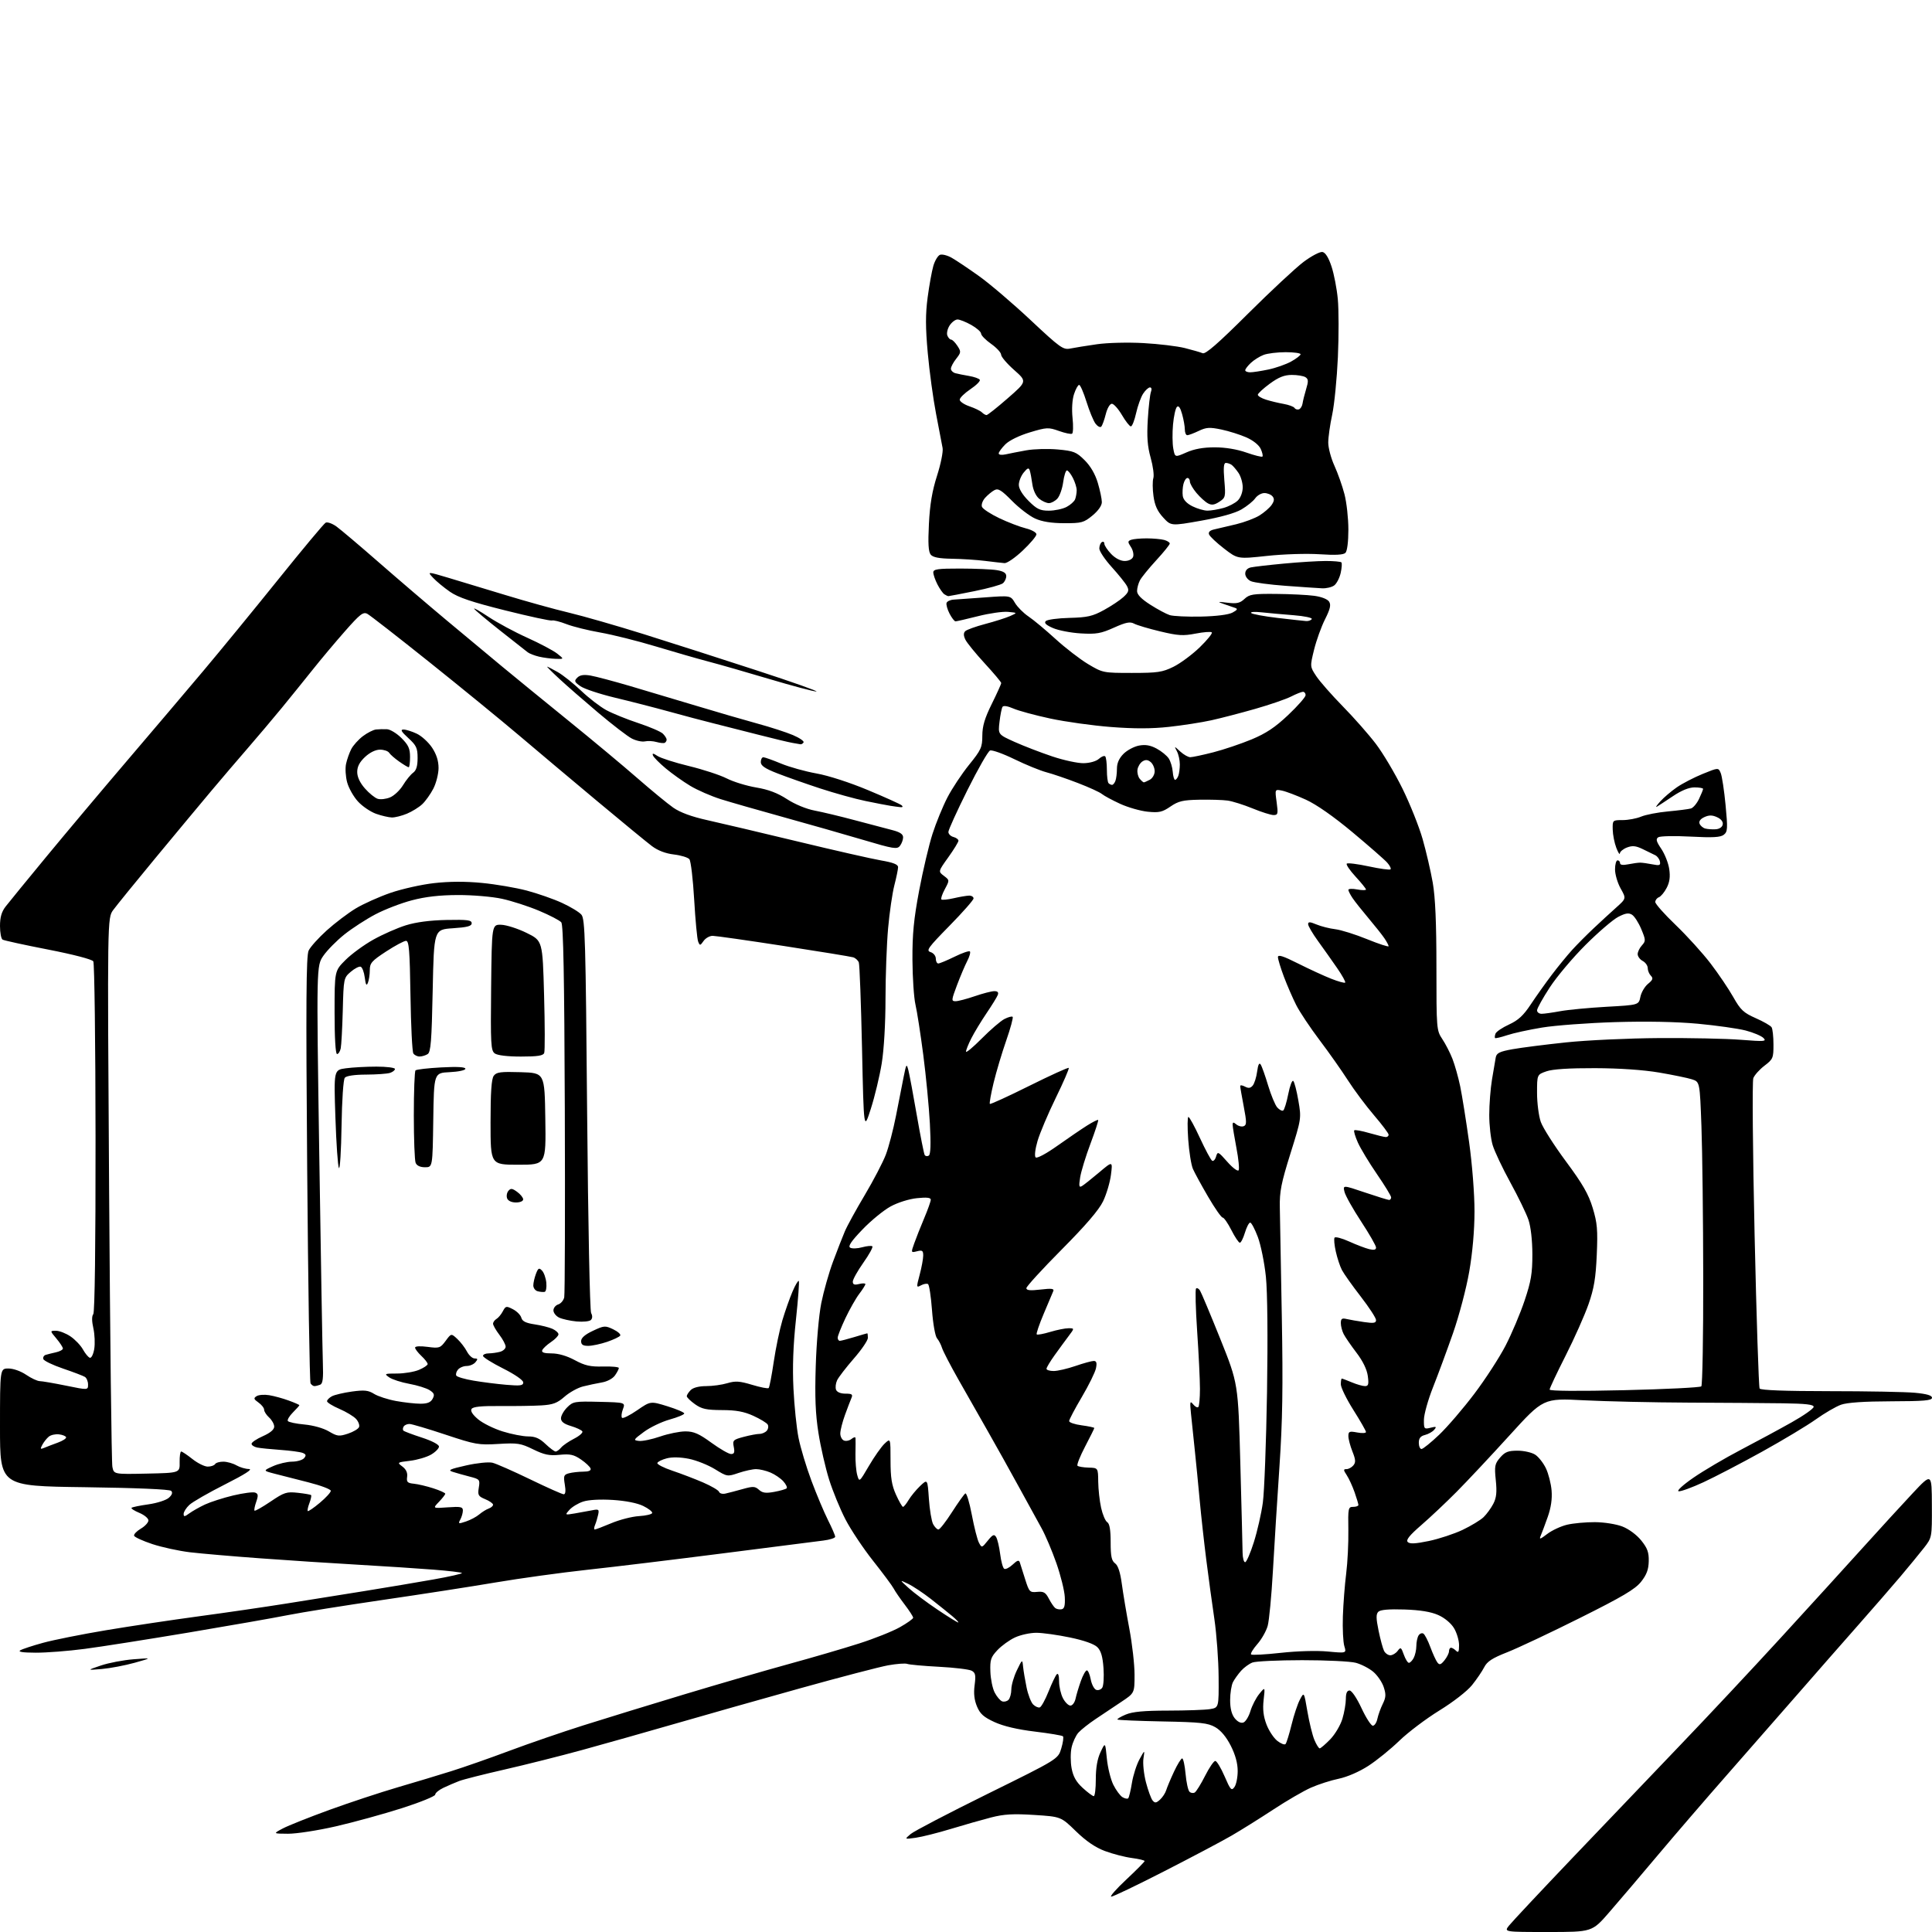 <?xml version="1.0" encoding="UTF-8" standalone="no"?>
<svg 
  version="1.1" 
  xmlns="http://www.w3.org/2000/svg" 
  xmlns:xlink="http://www.w3.org/1999/xlink" 
  xmlns:svg="http://www.w3.org/2000/svg"
  xmlns:rdf="http://www.w3.org/1999/02/22-rdf-syntax-ns#"
  xmlns:cc="http://creativecommons.org/ns#"
  xmlns:dc="http://purl.org/dc/elements/1.1/"
  viewBox="0 0 768 768"
  width="768"
  height="768"
>
<style>svg {background-color: white; }</style>"
<path stroke="none" fill="black" fill-rule="evenodd" d="M615.37,768.00C597.85,768.00 597.85,768.00 599.86,765.45C600.96,764.05 612.46,751.78 625.41,738.20C638.36,724.61 657.58,704.50 668.12,693.50C678.67,682.50 696.58,663.38 707.92,651.00C719.26,638.62 734.02,622.42 740.71,615.00C747.41,607.58 756.27,597.90 760.40,593.50C767.91,585.50 767.91,585.50 767.95,598.36C768.00,611.21 768.00,611.21 764.76,615.36C762.97,617.64 758.81,622.70 755.51,626.62C752.20,630.53 744.55,639.34 738.50,646.19C732.45,653.04 721.84,665.14 714.93,673.07C708.01,681.01 695.41,695.40 686.93,705.05C678.44,714.70 665.88,729.29 659.00,737.47C652.12,745.65 643.44,755.87 639.69,760.17C632.89,768.00 632.89,768.00 615.37,768.00zM441.73,753.95C441.05,753.93 443.76,750.85 447.75,747.12C451.74,743.39 455.00,740.09 455.00,739.80C455.00,739.50 452.71,738.95 449.92,738.58C447.12,738.21 442.31,736.97 439.24,735.82C435.41,734.39 431.76,731.89 427.69,727.94C421.74,722.15 421.74,722.15 411.12,721.47C402.76,720.94 399.12,721.15 394.00,722.46C390.43,723.38 383.23,725.43 378.00,727.02C372.77,728.61 366.48,730.19 364.00,730.54C359.50,731.16 359.50,731.16 362.00,729.05C363.38,727.89 377.12,720.72 392.55,713.11C420.60,699.28 420.60,699.28 421.87,695.04C422.57,692.71 422.87,690.53 422.54,690.20C422.20,689.87 417.18,689.03 411.36,688.33C404.46,687.50 398.91,686.19 395.36,684.57C391.03,682.58 389.61,681.32 388.36,678.33C387.28,675.74 386.99,673.12 387.43,669.84C387.95,665.89 387.75,664.94 386.24,664.13C385.25,663.60 379.41,662.89 373.27,662.57C367.14,662.25 361.47,661.73 360.67,661.43C359.87,661.12 356.44,661.38 353.03,661.99C349.62,662.61 333.94,666.71 318.17,671.10C302.40,675.50 280.05,681.82 268.50,685.17C256.95,688.51 240.30,693.21 231.50,695.63C222.70,698.04 208.75,701.55 200.50,703.43C192.25,705.31 184.16,707.36 182.52,707.99C180.87,708.62 178.06,709.83 176.27,710.68C174.47,711.53 173.00,712.75 173.00,713.39C173.00,714.02 167.04,716.45 159.75,718.78C152.46,721.11 140.65,724.36 133.50,726.00C126.35,727.64 117.80,728.96 114.50,728.94C108.50,728.91 108.50,728.91 112.44,726.83C114.61,725.69 122.93,722.38 130.94,719.46C138.95,716.55 151.12,712.53 158.00,710.51C164.88,708.50 174.55,705.59 179.50,704.03C184.45,702.48 194.80,698.85 202.50,695.97C210.20,693.09 223.47,688.52 232.00,685.83C240.53,683.13 258.58,677.59 272.11,673.51C285.65,669.43 304.32,664.01 313.61,661.46C322.90,658.92 335.45,655.25 341.50,653.31C347.55,651.38 354.86,648.46 357.75,646.82C360.64,645.19 363.00,643.50 363.00,643.07C363.00,642.64 361.50,640.31 359.66,637.89C357.82,635.48 355.82,632.57 355.22,631.42C354.61,630.28 350.93,625.33 347.04,620.42C343.16,615.52 338.23,608.12 336.09,604.00C333.95,599.88 331.02,592.72 329.57,588.11C328.13,583.49 326.22,575.19 325.35,569.65C324.16,562.13 323.88,555.42 324.27,543.05C324.56,533.67 325.51,522.82 326.47,518.00C327.41,513.33 329.51,505.90 331.15,501.50C332.79,497.10 334.89,491.71 335.82,489.53C336.74,487.34 340.32,480.82 343.77,475.03C347.21,469.24 350.98,462.02 352.13,459.00C353.28,455.98 355.10,449.00 356.18,443.50C357.25,438.00 358.63,431.02 359.23,428.00C360.28,422.79 360.37,422.66 361.11,425.50C361.53,427.15 363.04,435.19 364.45,443.37C365.87,451.55 367.28,458.64 367.58,459.13C367.89,459.63 368.62,459.73 369.21,459.37C369.94,458.92 370.08,454.82 369.64,446.60C369.28,439.95 368.10,427.65 367.01,419.29C365.92,410.92 364.52,401.92 363.90,399.29C363.29,396.65 362.75,388.65 362.71,381.50C362.66,371.32 363.24,365.35 365.38,354.00C366.88,346.02 369.27,335.90 370.68,331.50C372.09,327.10 374.77,320.57 376.62,316.99C378.48,313.40 382.36,307.56 385.24,304.00C390.01,298.10 390.48,297.07 390.49,292.46C390.50,288.64 391.42,285.53 394.25,279.81C396.31,275.64 398.00,271.91 398.00,271.52C398.00,271.14 395.03,267.60 391.40,263.66C387.78,259.72 384.32,255.48 383.73,254.22C382.99,252.65 382.97,251.63 383.69,250.91C384.26,250.34 387.83,249.05 391.61,248.05C395.40,247.05 399.85,245.64 401.50,244.91C404.50,243.58 404.50,243.58 400.72,243.23C398.63,243.03 393.26,243.80 388.78,244.94C384.29,246.07 380.27,247.00 379.84,247.00C379.40,247.00 378.34,245.62 377.46,243.93C376.59,242.24 376.06,240.33 376.27,239.68C376.49,239.03 377.75,238.44 379.08,238.36C380.41,238.29 386.05,237.89 391.61,237.47C401.72,236.72 401.72,236.72 403.46,239.65C404.41,241.27 406.83,243.70 408.83,245.05C410.84,246.40 415.67,250.43 419.58,254.00C423.49,257.57 429.33,262.07 432.55,264.00C438.35,267.46 438.55,267.50 449.96,267.50C460.18,267.50 462.07,267.22 466.48,265.05C469.21,263.70 473.91,260.22 476.91,257.32C479.91,254.41 482.07,251.74 481.71,251.38C481.35,251.02 478.46,251.24 475.28,251.86C470.33,252.82 468.31,252.70 461.18,250.99C456.61,249.90 451.95,248.51 450.83,247.91C449.20,247.04 447.58,247.36 442.79,249.51C437.62,251.83 435.79,252.15 429.64,251.79C425.71,251.56 420.73,250.60 418.57,249.66C415.79,248.45 414.96,247.64 415.71,246.89C416.30,246.30 420.54,245.73 425.14,245.62C432.25,245.44 434.30,244.98 438.81,242.51C441.73,240.92 445.24,238.58 446.60,237.32C448.68,235.40 448.90,234.68 447.97,232.94C447.36,231.80 444.64,228.41 441.93,225.42C439.22,222.43 437.00,219.11 437.00,218.05C437.00,216.99 437.45,215.84 438.00,215.50C438.55,215.16 439.00,215.45 439.00,216.14C439.00,216.83 440.21,218.65 441.69,220.20C443.33,221.92 445.42,223.00 447.08,223.00C448.67,223.00 450.05,222.32 450.42,221.36C450.76,220.46 450.38,218.70 449.56,217.45C448.24,215.44 448.25,215.12 449.62,214.59C450.47,214.27 453.26,214.01 455.83,214.01C458.40,214.02 461.51,214.30 462.75,214.63C463.99,214.96 465.00,215.61 465.00,216.06C465.00,216.51 462.59,219.50 459.65,222.69C456.71,225.89 453.78,229.48 453.15,230.68C452.52,231.89 452.00,233.80 452.00,234.95C452.00,236.36 453.68,238.09 457.25,240.37C460.14,242.22 463.62,244.08 465.00,244.52C466.38,244.95 471.96,245.22 477.42,245.10C483.48,244.97 488.34,244.36 489.92,243.52C491.84,242.50 492.12,242.03 491.00,241.66C490.18,241.38 488.15,240.69 486.50,240.11C483.79,239.16 483.94,239.11 488.00,239.60C491.65,240.04 492.92,239.75 494.71,238.07C496.66,236.24 498.11,236.01 507.21,236.09C512.87,236.14 519.70,236.47 522.40,236.84C525.32,237.23 527.71,238.17 528.35,239.18C529.15,240.46 528.77,242.11 526.72,246.18C525.24,249.11 523.29,254.53 522.37,258.24C520.72,264.98 520.72,264.98 523.25,268.80C524.64,270.90 529.39,276.30 533.79,280.79C538.20,285.28 544.12,292.00 546.95,295.73C549.78,299.45 554.53,307.45 557.51,313.50C560.49,319.55 564.08,328.54 565.50,333.49C566.91,338.43 568.73,346.25 569.54,350.87C570.56,356.74 571.00,366.82 571.00,384.40C571.00,409.04 571.05,409.60 573.32,413.02C574.60,414.93 576.42,418.46 577.36,420.87C578.30,423.27 579.70,428.22 580.46,431.87C581.21,435.51 582.80,445.48 583.99,454.00C585.23,462.89 586.14,474.61 586.14,481.50C586.13,489.11 585.36,497.89 584.04,505.50C582.89,512.15 580.00,523.08 577.58,530.00C575.17,536.88 571.60,546.55 569.63,551.50C567.67,556.45 566.05,562.24 566.03,564.36C566.00,568.05 566.12,568.19 568.67,567.55C570.95,566.98 571.17,567.10 570.13,568.34C569.47,569.14 567.81,570.08 566.46,570.42C564.67,570.87 564.00,571.72 564.00,573.52C564.00,574.88 564.48,576.00 565.07,576.00C565.67,576.00 568.84,573.43 572.13,570.30C575.42,567.16 581.69,559.85 586.07,554.05C590.46,548.25 596.04,539.63 598.49,534.90C600.93,530.18 604.33,522.13 606.04,517.03C608.63,509.30 609.15,506.21 609.14,498.58C609.13,493.03 608.51,487.64 607.59,484.91C606.74,482.42 603.51,475.75 600.39,470.06C597.27,464.38 594.11,457.69 593.36,455.21C592.61,452.72 592.00,447.32 592.00,443.21C592.00,439.09 592.49,432.75 593.09,429.12C593.69,425.48 594.36,421.54 594.58,420.36C594.91,418.60 596.10,418.01 601.24,417.08C604.68,416.46 614.25,415.24 622.50,414.37C630.75,413.50 647.40,412.73 659.50,412.65C671.60,412.57 686.23,412.87 692.00,413.33C701.42,414.07 702.35,414.00 701.00,412.62C700.17,411.78 696.99,410.44 693.92,409.64C690.85,408.85 682.30,407.64 674.92,406.95C666.34,406.16 654.46,405.93 642.00,406.31C631.27,406.64 618.23,407.61 613.00,408.47C607.77,409.33 601.51,410.70 599.08,411.52C596.65,412.33 594.50,412.83 594.31,412.64C594.11,412.45 594.20,411.65 594.49,410.88C594.79,410.11 597.20,408.48 599.86,407.26C603.54,405.57 605.59,403.67 608.50,399.27C610.60,396.10 614.36,390.80 616.86,387.50C619.36,384.20 623.01,379.75 624.96,377.60C626.91,375.46 630.75,371.59 633.50,369.01C636.25,366.42 640.29,362.70 642.49,360.74C646.47,357.18 646.47,357.18 644.24,353.20C643.01,351.02 642.00,347.60 642.00,345.61C642.00,343.63 642.45,342.00 643.00,342.00C643.55,342.00 644.00,342.50 644.00,343.11C644.00,343.84 645.14,344.00 647.25,343.57C649.04,343.21 651.17,342.92 652.00,342.92C652.83,342.92 655.01,343.22 656.85,343.59C659.70,344.16 660.14,344.00 659.85,342.49C659.66,341.51 658.83,340.38 658.00,339.97C657.17,339.56 654.92,338.46 653.00,337.53C650.26,336.20 648.90,336.07 646.75,336.89C645.24,337.48 643.97,338.52 643.92,339.23C643.88,339.93 643.24,338.93 642.50,337.00C641.76,335.07 641.12,331.81 641.08,329.75C641.00,326.02 641.03,326.00 645.03,326.00C647.25,326.00 650.55,325.38 652.37,324.62C654.19,323.86 659.02,322.92 663.09,322.55C667.17,322.17 671.24,321.65 672.15,321.39C673.06,321.14 674.53,319.41 675.40,317.56C676.28,315.71 677.00,313.93 677.00,313.60C677.00,313.27 675.47,313.00 673.60,313.00C671.37,313.00 668.40,314.21 664.94,316.54C662.05,318.48 659.19,320.36 658.59,320.70C657.99,321.04 658.62,320.08 660.00,318.56C661.38,317.03 664.32,314.53 666.55,312.98C668.78,311.44 673.41,309.04 676.85,307.64C683.09,305.10 683.09,305.10 684.01,307.30C684.52,308.51 685.39,314.23 685.94,320.00C686.84,329.47 686.77,330.63 685.22,331.84C683.90,332.86 680.82,333.03 672.00,332.56C665.67,332.22 659.91,332.34 659.18,332.83C658.14,333.52 658.39,334.48 660.38,337.42C661.76,339.46 663.19,343.06 663.54,345.43C664.00,348.51 663.72,350.65 662.54,352.92C661.64,354.67 660.24,356.35 659.45,356.66C658.65,356.96 658.00,357.83 658.00,358.57C658.00,359.32 661.66,363.44 666.13,367.72C670.59,372.00 676.83,378.88 679.98,383.00C683.13,387.12 687.20,393.15 689.02,396.38C691.89,401.47 693.08,402.59 697.92,404.73C700.99,406.08 703.83,407.71 704.23,408.35C704.64,408.98 704.98,412.06 704.98,415.20C705.00,420.57 704.80,421.05 701.40,423.64C699.42,425.15 697.43,427.38 696.97,428.59C696.51,429.80 696.74,457.82 697.48,490.86C698.22,523.89 699.12,551.39 699.48,551.96C699.89,552.64 709.57,553.00 727.31,553.01C742.26,553.01 757.54,553.30 761.25,553.65C765.95,554.10 768.00,554.70 768.00,555.64C768.00,556.73 764.74,557.01 751.75,557.04C740.99,557.07 734.26,557.53 731.83,558.40C729.81,559.12 725.31,561.74 721.83,564.22C718.35,566.70 708.75,572.47 700.50,577.04C692.25,581.61 681.73,587.09 677.13,589.22C672.52,591.36 668.09,592.96 667.27,592.80C666.44,592.63 669.02,590.27 673.15,587.42C677.19,584.63 685.67,579.63 692.00,576.32C698.33,573.01 707.42,568.10 712.21,565.40C717.00,562.71 720.94,559.94 720.96,559.25C720.99,558.32 717.82,557.96 708.75,557.83C702.01,557.74 685.02,557.62 671.00,557.56C656.98,557.50 638.30,557.08 629.50,556.63C613.50,555.80 613.50,555.80 600.00,570.65C592.58,578.82 583.12,588.90 579.00,593.05C574.88,597.20 568.58,603.14 565.00,606.24C560.27,610.34 558.80,612.17 559.60,612.98C560.40,613.79 562.65,613.68 568.00,612.57C572.02,611.73 578.05,609.74 581.41,608.15C584.76,606.55 588.51,604.28 589.74,603.10C590.97,601.91 592.71,599.52 593.61,597.79C594.86,595.38 595.09,593.17 594.60,588.40C594.02,582.78 594.20,581.88 596.32,579.41C598.26,577.16 599.51,576.67 603.26,576.67C605.78,576.67 608.94,577.38 610.27,578.26C611.61,579.13 613.52,581.57 614.53,583.68C615.53,585.78 616.55,589.75 616.78,592.50C617.06,595.84 616.55,599.32 615.25,603.00C614.18,606.02 612.93,609.37 612.47,610.44C611.77,612.07 612.19,611.96 615.09,609.74C616.99,608.30 620.56,606.65 623.02,606.08C625.48,605.51 630.42,605.06 634.00,605.08C637.64,605.10 642.43,605.85 644.90,606.80C647.47,607.80 650.58,610.09 652.40,612.34C654.88,615.42 655.48,617.07 655.40,620.62C655.33,623.93 654.56,625.99 652.35,628.78C650.00,631.74 645.02,634.69 628.08,643.15C616.36,649.01 603.33,655.15 599.13,656.80C593.22,659.12 591.16,660.46 590.00,662.74C589.17,664.36 587.00,667.56 585.16,669.85C583.23,672.25 577.73,676.53 572.16,679.96C566.85,683.24 559.68,688.65 556.24,691.99C552.79,695.33 547.25,699.82 543.92,701.97C540.35,704.28 535.54,706.37 532.18,707.07C529.06,707.71 524.08,709.31 521.13,710.62C518.17,711.93 511.42,715.85 506.13,719.34C500.83,722.82 493.35,727.50 489.50,729.73C485.65,731.96 473.60,738.33 462.73,743.89C451.86,749.45 442.41,753.98 441.73,753.95zM461.12,715.39C462.12,714.48 463.24,712.78 463.59,711.62C463.95,710.45 465.34,707.14 466.69,704.25C468.04,701.36 469.50,699.00 469.93,699.00C470.37,699.00 470.97,701.75 471.28,705.12C471.58,708.48 472.28,711.68 472.83,712.23C473.38,712.78 474.33,712.92 474.94,712.54C475.55,712.16 477.39,709.19 479.04,705.93C480.68,702.67 482.51,700.00 483.09,700.00C483.67,700.00 485.33,702.74 486.78,706.09C489.13,711.54 489.54,711.99 490.70,710.39C491.42,709.42 492.00,706.53 492.00,703.99C492.00,700.92 491.07,697.54 489.25,693.95C487.48,690.46 485.29,687.84 483.10,686.59C480.16,684.90 477.31,684.59 462.16,684.30C452.52,684.11 444.44,683.77 444.21,683.54C443.97,683.31 445.46,682.42 447.51,681.56C450.24,680.42 454.77,680.00 464.37,679.99C471.59,679.98 479.07,679.72 481.00,679.40C484.50,678.82 484.50,678.82 484.42,666.66C484.38,659.97 483.61,649.55 482.72,643.50C481.82,637.45 480.38,626.88 479.51,620.00C478.64,613.12 477.47,602.55 476.91,596.50C476.36,590.45 475.47,581.45 474.95,576.50C474.42,571.55 473.74,565.02 473.44,562.00C472.95,557.16 473.05,556.71 474.29,558.23C475.06,559.19 475.99,559.68 476.35,559.32C476.71,558.96 477.00,555.72 477.00,552.11C477.00,548.50 476.50,538.20 475.89,529.22C475.28,520.23 475.08,512.58 475.45,512.22C475.81,511.86 476.53,512.22 477.03,513.03C477.54,513.84 481.16,522.48 485.08,532.22C492.19,549.95 492.19,549.95 493.05,581.72C493.52,599.20 493.93,615.19 493.95,617.25C493.98,619.31 494.43,621.00 494.96,621.00C495.48,621.00 497.04,617.43 498.42,613.06C499.80,608.69 501.41,601.61 502.00,597.31C502.59,593.01 503.33,573.30 503.66,553.50C504.01,531.44 503.84,513.63 503.21,507.50C502.64,502.00 501.20,494.91 500.02,491.75C498.83,488.59 497.46,486.00 496.97,486.00C496.48,486.00 495.54,487.80 494.88,490.00C494.22,492.20 493.31,494.00 492.86,494.00C492.40,494.00 490.89,491.75 489.50,489.00C488.11,486.25 486.54,484.00 486.02,484.00C485.50,484.00 482.91,480.29 480.26,475.75C477.61,471.21 474.89,466.22 474.21,464.67C473.52,463.11 472.68,457.82 472.33,452.92C471.99,448.01 472.02,444.00 472.41,444.00C472.81,444.00 474.88,447.78 477.01,452.41C479.15,457.04 481.32,461.08 481.84,461.40C482.35,461.72 483.06,460.97 483.41,459.74C484.02,457.62 484.26,457.73 487.90,461.86C490.01,464.26 492.03,465.76 492.37,465.20C492.72,464.65 492.33,460.66 491.50,456.34C490.68,452.03 490.00,447.88 490.00,447.13C490.00,446.03 490.29,446.00 491.49,446.99C492.31,447.67 493.61,447.98 494.38,447.68C495.60,447.22 495.60,446.11 494.40,439.82C493.63,435.79 493.00,432.15 493.00,431.71C493.00,431.28 493.85,431.39 494.89,431.94C496.29,432.69 497.10,432.58 497.98,431.52C498.64,430.73 499.43,428.23 499.73,425.96C500.11,423.17 500.56,422.27 501.14,423.17C501.62,423.90 502.95,427.65 504.10,431.50C505.26,435.35 506.89,439.28 507.73,440.23C508.58,441.18 509.64,441.72 510.09,441.44C510.54,441.17 511.45,438.22 512.10,434.91C512.75,431.60 513.65,429.25 514.10,429.70C514.56,430.16 515.47,433.69 516.13,437.56C517.33,444.56 517.32,444.67 512.97,458.55C509.29,470.30 508.62,473.68 508.75,480.00C508.83,484.12 509.19,503.70 509.54,523.50C510.04,551.42 509.83,564.78 508.60,583.00C507.73,595.92 506.55,614.60 506.00,624.50C505.44,634.40 504.51,644.20 503.93,646.28C503.36,648.35 501.51,651.63 499.81,653.56C498.12,655.49 497.00,657.34 497.33,657.67C497.66,658.00 502.97,657.71 509.13,657.03C515.66,656.31 523.43,656.09 527.79,656.50C535.27,657.20 535.27,657.20 534.39,654.35C533.91,652.78 533.65,647.45 533.81,642.50C533.98,637.55 534.57,629.90 535.13,625.50C535.69,621.10 536.07,613.34 535.99,608.25C535.84,599.49 535.94,599.00 537.91,599.00C539.06,599.00 539.99,598.66 539.99,598.25C539.98,597.84 539.30,595.56 538.47,593.19C537.64,590.82 536.25,587.78 535.37,586.44C533.98,584.32 533.97,584.00 535.26,584.00C536.08,584.00 537.31,583.33 537.99,582.51C538.98,581.32 538.90,580.22 537.61,576.99C536.73,574.77 536.00,572.02 536.00,570.87C536.00,569.02 536.41,568.85 539.50,569.43C541.42,569.80 543.00,569.71 543.00,569.25C543.00,568.79 540.75,564.85 538.00,560.50C535.25,556.15 533.00,551.55 533.00,550.29C533.00,549.03 533.17,548.00 533.38,548.00C533.59,548.00 535.37,548.67 537.35,549.50C539.32,550.33 541.68,551.00 542.60,551.00C543.97,551.00 544.17,550.28 543.72,546.96C543.38,544.38 541.75,541.03 539.21,537.71C537.03,534.84 534.74,531.52 534.13,530.32C533.51,529.11 533.00,527.15 533.00,525.96C533.00,524.21 533.44,523.89 535.25,524.32C536.49,524.61 539.64,525.16 542.25,525.54C546.09,526.10 547.00,525.94 547.00,524.75C547.00,523.93 544.26,519.72 540.90,515.38C537.55,511.05 534.19,506.31 533.43,504.85C532.67,503.40 531.58,500.10 531.01,497.54C530.43,494.97 530.20,492.48 530.50,492.00C530.80,491.52 533.39,492.20 536.27,493.50C539.15,494.81 542.74,496.18 544.25,496.55C546.19,497.02 547.00,496.83 547.00,495.91C547.00,495.19 544.33,490.53 541.06,485.55C537.79,480.57 534.82,475.28 534.46,473.78C533.80,471.06 533.80,471.06 542.59,474.03C547.42,475.66 551.74,477.00 552.19,477.00C552.63,477.00 553.00,476.54 553.00,475.97C553.00,475.41 550.46,471.24 547.35,466.72C544.24,462.20 540.83,456.55 539.77,454.17C538.70,451.78 538.06,449.60 538.34,449.32C538.62,449.04 541.32,449.53 544.33,450.41C547.34,451.28 550.30,452.00 550.90,452.00C551.51,452.00 552.00,451.58 552.00,451.06C552.00,450.54 549.38,447.05 546.17,443.31C542.97,439.56 538.31,433.33 535.83,429.46C533.34,425.58 528.27,418.38 524.55,413.46C520.83,408.53 516.65,402.27 515.27,399.54C513.88,396.80 511.68,391.73 510.37,388.26C509.07,384.79 508.00,381.28 508.00,380.47C508.00,379.36 510.06,380.01 516.03,383.02C520.45,385.24 526.36,387.96 529.16,389.06C531.97,390.17 534.47,390.86 534.73,390.60C534.99,390.35 533.55,387.74 531.53,384.82C529.51,381.89 526.09,377.06 523.93,374.08C521.77,371.10 520.00,368.08 520.00,367.38C520.00,366.37 520.69,366.39 523.33,367.49C525.16,368.26 528.53,369.11 530.82,369.38C533.11,369.66 538.81,371.45 543.49,373.36C548.17,375.26 552.00,376.51 552.00,376.13C552.00,375.76 551.24,374.33 550.32,372.97C549.40,371.61 546.55,368.02 544.00,365.00C541.45,361.98 538.60,358.39 537.68,357.03C536.76,355.67 536.00,354.18 536.00,353.73C536.00,353.28 537.58,353.20 539.50,353.57C541.42,353.93 543.00,353.94 543.00,353.59C543.00,353.24 541.13,350.93 538.85,348.46C536.57,345.98 535.00,343.67 535.36,343.31C535.71,342.95 539.65,343.44 544.10,344.40C548.55,345.36 552.45,345.89 552.76,345.58C553.07,345.27 552.46,344.05 551.41,342.88C550.36,341.70 544.15,336.28 537.62,330.82C530.12,324.56 523.29,319.79 519.12,317.89C515.48,316.23 511.21,314.61 509.64,314.29C506.77,313.70 506.77,313.70 507.48,318.85C508.12,323.51 508.00,324.00 506.27,324.00C505.21,324.00 501.45,322.81 497.92,321.36C494.39,319.91 489.93,318.51 488.00,318.24C486.07,317.97 481.02,317.82 476.76,317.90C470.23,318.02 468.44,318.44 465.26,320.62C462.03,322.83 460.75,323.12 456.25,322.67C453.36,322.38 448.42,320.97 445.27,319.53C442.13,318.08 438.87,316.33 438.03,315.63C437.19,314.92 432.90,312.96 428.50,311.27C424.10,309.57 418.48,307.65 416.00,307.00C413.52,306.35 407.79,304.01 403.25,301.80C398.71,299.59 394.35,298.03 393.56,298.34C392.78,298.64 388.73,305.71 384.57,314.06C380.41,322.41 377.00,329.90 377.00,330.71C377.00,331.52 377.90,332.42 379.00,332.71C380.10,333.00 381.00,333.67 381.00,334.19C381.00,334.72 379.18,337.69 376.96,340.79C372.92,346.43 372.92,346.43 375.21,348.16C377.50,349.89 377.50,349.89 375.59,353.45C374.54,355.41 373.92,357.25 374.21,357.54C374.50,357.83 376.71,357.61 379.12,357.06C381.53,356.50 384.29,356.04 385.25,356.02C386.21,356.01 387.00,356.51 387.00,357.14C387.00,357.77 382.68,362.67 377.41,368.04C368.90,376.71 368.05,377.88 369.91,378.47C371.08,378.84 372.00,379.98 372.00,381.07C372.00,382.13 372.44,383.00 372.98,383.00C373.52,383.00 376.43,381.79 379.45,380.31C382.47,378.82 385.21,377.88 385.55,378.21C385.88,378.54 385.40,380.27 384.48,382.04C383.56,383.82 381.73,388.14 380.41,391.64C378.17,397.61 378.13,398.00 379.85,398.00C380.86,398.00 384.30,397.10 387.50,396.00C390.70,394.90 394.19,394.00 395.26,394.00C396.60,394.00 397.03,394.48 396.63,395.52C396.31,396.36 394.30,399.62 392.16,402.77C390.03,405.92 387.32,410.39 386.14,412.71C384.96,415.03 384.00,417.42 384.00,418.03C384.00,418.64 386.82,416.29 390.26,412.82C393.71,409.34 397.76,405.86 399.26,405.08C400.77,404.30 402.24,403.91 402.54,404.21C402.84,404.51 401.69,408.75 399.99,413.63C398.29,418.51 396.03,426.07 394.97,430.44C393.92,434.81 393.25,438.58 393.48,438.82C393.72,439.05 400.77,435.83 409.15,431.65C417.54,427.48 424.60,424.26 424.84,424.51C425.09,424.75 422.77,430.11 419.69,436.42C416.61,442.73 413.35,450.44 412.44,453.55C411.49,456.81 411.17,459.57 411.68,460.08C412.19,460.59 415.83,458.65 420.30,455.48C424.56,452.47 429.87,448.84 432.11,447.43C434.36,446.01 436.35,445.01 436.54,445.21C436.73,445.40 435.35,449.64 433.48,454.63C431.60,459.62 429.76,465.64 429.38,468.01C428.82,471.54 428.94,472.16 430.10,471.47C430.87,471.02 433.93,468.58 436.91,466.07C442.32,461.50 442.32,461.50 441.62,467.00C441.24,470.02 439.82,474.78 438.48,477.56C436.82,481.00 431.58,487.11 422.02,496.73C414.31,504.50 408.00,511.40 408.00,512.06C408.00,512.95 409.52,513.10 413.62,512.62C417.96,512.10 419.11,512.24 418.70,513.23C418.41,513.93 416.70,517.98 414.90,522.23C413.10,526.48 411.85,530.18 412.11,530.44C412.38,530.71 414.78,530.27 417.46,529.46C420.13,528.66 423.40,528.00 424.73,528.00C427.14,528.00 427.14,528.00 424.82,531.08C423.54,532.77 421.04,536.20 419.25,538.69C417.46,541.18 416.00,543.62 416.00,544.11C416.00,544.60 417.28,545.00 418.84,545.00C420.41,545.00 424.30,544.10 427.50,543.00C430.70,541.90 433.97,541.00 434.78,541.00C435.87,541.00 436.10,541.75 435.67,543.89C435.35,545.48 432.82,550.62 430.05,555.32C427.27,560.02 425.00,564.33 425.00,564.90C425.00,565.47 427.25,566.23 430.00,566.59C432.75,566.96 435.00,567.44 435.00,567.66C435.00,567.88 433.35,571.20 431.34,575.04C429.33,578.88 427.97,582.31 428.32,582.66C428.67,583.01 430.66,583.34 432.73,583.40C436.50,583.50 436.50,583.50 436.56,589.00C436.60,592.02 437.11,596.69 437.71,599.38C438.30,602.06 439.40,604.63 440.14,605.09C441.08,605.67 441.50,608.14 441.50,613.05C441.50,618.68 441.87,620.42 443.26,621.45C444.44,622.31 445.32,625.00 445.94,629.62C446.45,633.40 447.79,641.42 448.93,647.44C450.07,653.46 451.00,661.68 451.00,665.70C451.00,673.02 451.00,673.02 445.75,676.51C442.86,678.43 438.25,681.51 435.50,683.36C432.75,685.20 429.67,687.64 428.66,688.78C427.65,689.92 426.44,692.54 425.98,694.61C425.51,696.67 425.51,700.41 425.98,702.91C426.59,706.21 427.80,708.35 430.40,710.73C432.36,712.53 434.34,714.00 434.79,714.00C435.24,714.00 435.61,710.96 435.60,707.25C435.60,702.72 436.21,699.19 437.48,696.50C439.36,692.50 439.36,692.50 439.99,699.03C440.34,702.62 441.50,707.31 442.56,709.46C443.63,711.61 445.27,713.83 446.20,714.40C447.14,714.96 448.16,715.17 448.48,714.85C448.80,714.53 449.47,711.77 449.96,708.72C450.46,705.66 451.82,701.44 452.98,699.33C455.08,695.50 455.08,695.50 454.54,699.03C454.24,700.97 454.69,705.22 455.53,708.47C456.38,711.72 457.57,714.99 458.18,715.72C459.09,716.82 459.61,716.76 461.12,715.39zM524.60,695.00C524.98,695.00 526.86,693.39 528.77,691.43C530.68,689.46 532.86,685.79 533.62,683.27C534.38,680.75 535.00,677.18 535.00,675.34C535.00,673.06 535.47,672.00 536.47,672.00C537.32,672.00 539.33,674.97 541.21,679.00C543.00,682.85 545.03,686.00 545.72,686.00C546.40,686.00 547.22,684.76 547.53,683.25C547.85,681.74 548.80,679.08 549.66,677.34C550.94,674.75 551.01,673.55 550.04,670.62C549.40,668.67 547.53,665.94 545.89,664.56C544.25,663.18 541.14,661.58 538.97,660.99C536.80,660.41 527.20,659.94 517.63,659.95C508.05,659.96 499.16,660.37 497.86,660.88C496.56,661.38 494.54,662.85 493.37,664.14C492.21,665.44 490.74,667.48 490.12,668.68C489.51,669.89 489.00,673.10 489.00,675.82C489.00,679.15 489.61,681.53 490.84,683.06C491.99,684.47 493.30,685.10 494.29,684.72C495.17,684.38 496.42,682.33 497.07,680.16C497.72,677.99 499.30,674.93 500.58,673.36C502.91,670.50 502.91,670.50 502.31,675.74C501.89,679.48 502.22,682.28 503.44,685.48C504.38,687.96 506.32,690.90 507.75,692.02C509.18,693.14 510.65,693.71 511.03,693.28C511.41,692.85 512.48,689.40 513.41,685.61C514.33,681.82 515.83,677.32 516.74,675.61C518.38,672.50 518.38,672.50 519.72,680.36C520.46,684.68 521.70,689.74 522.48,691.61C523.26,693.47 524.21,695.00 524.60,695.00zM413.33,678.72C413.94,678.52 415.50,675.69 416.80,672.43C418.10,669.17 419.58,666.07 420.08,665.55C420.65,664.97 421.00,666.05 421.00,668.35C421.00,670.41 421.69,673.43 422.53,675.05C423.36,676.67 424.71,678.00 425.51,678.00C426.31,678.00 427.23,676.76 427.55,675.25C427.87,673.74 428.82,670.59 429.65,668.25C430.48,665.91 431.56,664.00 432.04,664.00C432.52,664.00 433.21,665.61 433.58,667.58C433.95,669.55 434.92,671.41 435.73,671.73C436.54,672.04 437.63,671.66 438.15,670.90C438.68,670.13 438.90,666.64 438.66,663.13C438.34,658.53 437.66,656.22 436.22,654.78C434.96,653.52 430.96,652.10 425.36,650.93C420.49,649.91 414.48,649.07 412.00,649.06C409.52,649.05 405.70,649.88 403.50,650.90C401.30,651.91 398.15,654.19 396.50,655.94C393.86,658.75 393.52,659.78 393.69,664.50C393.79,667.45 394.56,671.19 395.40,672.81C396.24,674.43 397.56,676.00 398.34,676.30C399.12,676.60 400.26,676.34 400.88,675.72C401.50,675.10 402.01,673.23 402.02,671.55C402.03,669.87 403.02,666.48 404.21,664.00C406.38,659.51 406.39,659.51 406.69,662.50C406.85,664.15 407.48,667.86 408.07,670.75C408.66,673.64 409.84,676.70 410.69,677.55C411.54,678.39 412.73,678.92 413.33,678.72zM40.50,663.45C34.50,663.96 34.50,663.96 40.15,662.05C43.26,661.00 49.11,659.89 53.15,659.58C60.50,659.02 60.50,659.02 53.50,660.98C49.65,662.05 43.80,663.16 40.50,663.45zM574.21,659.99C575.19,658.77 576.00,657.15 576.00,656.39C576.00,655.63 576.36,655.00 576.80,655.00C577.24,655.00 578.14,655.54 578.80,656.20C579.73,657.13 580.00,656.63 580.00,653.95C579.99,652.05 579.08,649.01 577.97,647.18C576.77,645.22 574.21,643.09 571.70,641.99C568.81,640.71 564.53,640.01 558.28,639.80C552.12,639.60 548.71,639.89 547.91,640.70C546.97,641.63 546.99,643.29 548.00,648.20C548.71,651.66 549.70,655.29 550.18,656.25C550.67,657.21 551.79,658.00 552.67,658.00C553.56,658.00 554.87,657.21 555.59,656.25C556.78,654.65 556.99,654.79 558.04,657.75C558.68,659.54 559.59,661.00 560.06,661.00C560.54,661.00 561.40,660.13 561.96,659.07C562.53,658.00 563.01,655.86 563.02,654.32C563.02,652.77 563.42,650.88 563.90,650.12C564.38,649.36 565.24,649.03 565.81,649.38C566.38,649.73 567.63,652.15 568.59,654.76C569.56,657.37 570.81,660.11 571.38,660.85C572.22,661.95 572.75,661.79 574.21,659.99zM14.20,656.97C8.98,656.95 7.01,656.64 8.09,656.01C8.96,655.50 13.03,654.16 17.13,653.04C21.23,651.91 32.44,649.67 42.04,648.06C51.65,646.45 68.28,643.96 79.00,642.51C89.72,641.07 105.47,638.77 114.00,637.41C122.53,636.05 136.47,633.82 145.00,632.45C153.53,631.08 165.81,629.01 172.30,627.86C178.79,626.71 183.89,625.55 183.62,625.29C183.36,625.03 178.27,624.42 172.32,623.96C166.37,623.49 152.95,622.61 142.50,622.01C132.05,621.42 114.50,620.27 103.50,619.46C92.50,618.66 79.90,617.57 75.50,617.05C71.10,616.52 64.38,615.06 60.56,613.80C56.75,612.53 53.48,611.04 53.30,610.47C53.13,609.91 54.34,608.64 55.99,607.66C57.65,606.69 59.00,605.21 59.00,604.39C59.00,603.57 57.38,602.22 55.39,601.39C53.41,600.56 52.01,599.66 52.29,599.38C52.56,599.10 55.58,598.48 59.00,598.00C62.41,597.52 66.07,596.34 67.13,595.38C68.42,594.22 68.72,593.32 68.04,592.64C67.42,592.02 54.11,591.46 33.51,591.18C0.00,590.74 0.00,590.74 0.00,567.37C0.00,544.00 0.00,544.00 3.36,544.00C5.30,544.00 8.28,545.06 10.40,546.50C12.43,547.88 14.86,549.01 15.79,549.02C16.73,549.03 21.44,549.84 26.25,550.82C35.00,552.61 35.00,552.61 35.00,550.36C35.00,549.13 34.44,547.77 33.75,547.34C33.06,546.91 29.15,545.42 25.06,544.03C20.97,542.64 17.44,540.94 17.23,540.25C17.01,539.56 17.43,538.81 18.17,538.58C18.90,538.35 20.74,537.90 22.25,537.56C23.76,537.23 25.00,536.55 25.00,536.06C25.00,535.56 23.83,533.77 22.41,532.08C19.82,529.00 19.82,529.00 22.26,529.00C23.61,529.00 26.20,530.01 28.03,531.25C29.85,532.49 32.08,534.82 32.97,536.43C33.86,538.04 35.09,539.53 35.70,539.73C36.32,539.94 37.09,538.41 37.46,536.26C37.81,534.15 37.66,530.43 37.11,527.99C36.47,525.16 36.46,523.15 37.08,522.41C37.67,521.69 38.02,495.08 37.98,452.37C37.95,414.49 37.55,382.89 37.09,382.15C36.60,381.36 29.21,379.43 19.15,377.47C9.74,375.64 1.58,373.86 1.02,373.51C0.46,373.17 -0.00,370.72 -0.00,368.08C-0.00,364.64 0.63,362.44 2.22,360.38C3.44,358.80 10.75,349.85 18.47,340.50C26.19,331.15 40.60,314.01 50.50,302.41C60.40,290.81 74.04,274.74 80.81,266.70C87.59,258.65 101.01,242.27 110.65,230.29C120.29,218.30 128.74,208.18 129.43,207.79C130.11,207.40 132.05,208.08 133.74,209.29C135.42,210.51 142.98,216.90 150.53,223.50C158.08,230.10 170.19,240.45 177.43,246.50C184.67,252.55 194.67,260.88 199.65,265.00C204.63,269.12 216.48,278.80 225.98,286.50C235.49,294.20 247.82,304.48 253.38,309.34C258.95,314.19 265.36,319.47 267.64,321.06C270.40,322.98 274.91,324.64 281.14,326.02C286.29,327.16 302.43,330.97 317.00,334.48C331.57,338.00 346.54,341.40 350.25,342.04C355.07,342.87 357.00,343.63 357.00,344.71C357.00,345.53 356.33,348.78 355.52,351.92C354.71,355.06 353.59,362.78 353.03,369.06C352.47,375.35 352.01,387.93 352.00,397.00C352.00,406.80 351.39,417.24 350.50,422.72C349.67,427.79 347.73,435.89 346.18,440.72C343.37,449.50 343.37,449.50 342.67,416.79C342.28,398.80 341.71,383.41 341.39,382.58C341.07,381.75 340.07,380.84 339.16,380.55C338.25,380.27 325.80,378.23 311.50,376.03C297.20,373.82 284.51,372.02 283.31,372.01C282.10,372.00 280.47,372.92 279.68,374.05C278.34,375.96 278.20,375.98 277.53,374.30C277.13,373.31 276.42,365.82 275.95,357.66C275.48,349.49 274.62,342.24 274.04,341.55C273.46,340.85 270.69,340.00 267.88,339.67C264.56,339.28 261.51,338.11 259.14,336.33C257.14,334.82 247.40,326.82 237.50,318.55C227.60,310.28 213.60,298.51 206.39,292.39C199.17,286.27 183.08,273.12 170.62,263.16C158.16,253.20 147.10,244.59 146.04,244.02C144.38,243.13 143.16,244.07 137.13,250.92C133.29,255.28 127.52,262.15 124.32,266.18C121.11,270.20 115.57,277.06 112.00,281.42C108.42,285.77 102.34,292.97 98.48,297.42C94.62,301.86 88.06,309.55 83.90,314.50C79.74,319.45 69.82,331.38 61.85,341.00C53.89,350.62 46.32,359.95 45.02,361.72C42.67,364.93 42.67,364.93 43.37,472.52C43.76,531.69 44.34,581.44 44.67,583.08C45.26,586.06 45.26,586.06 58.38,585.78C71.50,585.50 71.50,585.50 71.41,581.25C71.37,578.91 71.64,577.00 72.03,577.00C72.41,577.00 74.42,578.35 76.50,580.00C78.58,581.65 81.31,583.00 82.58,583.00C83.85,583.00 85.16,582.55 85.50,582.00C85.84,581.45 87.33,581.02 88.81,581.04C90.29,581.05 92.62,581.71 94.00,582.50C95.38,583.29 97.61,583.95 98.98,583.96C100.61,583.99 97.38,586.06 89.49,590.05C82.91,593.37 76.51,597.05 75.27,598.22C74.02,599.39 73.00,601.00 73.00,601.80C73.00,603.00 73.38,602.96 75.25,601.59C76.49,600.68 79.30,599.09 81.50,598.06C83.70,597.04 88.74,595.42 92.70,594.47C96.67,593.53 100.59,593.01 101.42,593.33C102.65,593.80 102.73,594.48 101.85,597.01C101.25,598.71 100.95,600.29 101.18,600.51C101.41,600.74 104.27,599.11 107.55,596.90C112.99,593.22 113.92,592.92 118.39,593.41C121.07,593.70 123.45,594.11 123.66,594.33C123.88,594.55 123.58,595.97 123.00,597.50C122.42,599.03 122.12,600.45 122.34,600.67C122.55,600.89 124.71,599.42 127.12,597.40C129.53,595.39 131.50,593.24 131.50,592.62C131.50,592.00 127.45,590.48 122.50,589.23C117.55,587.98 111.49,586.43 109.03,585.79C104.56,584.62 104.56,584.62 108.53,582.83C110.71,581.85 114.13,581.04 116.13,581.03C118.12,581.01 120.27,580.38 120.90,579.62C121.80,578.54 121.66,578.08 120.28,577.54C119.30,577.17 115.35,576.63 111.50,576.36C107.65,576.09 103.49,575.67 102.25,575.42C101.01,575.17 100.00,574.50 100.00,573.92C100.00,573.35 102.03,571.99 104.50,570.90C107.43,569.60 109.00,568.28 109.00,567.11C109.00,566.12 108.10,564.50 107.00,563.50C105.90,562.50 105.00,561.11 105.00,560.40C105.00,559.69 103.99,558.40 102.75,557.53C100.84,556.18 100.73,555.80 102.00,554.99C102.83,554.46 105.08,554.29 107.00,554.61C108.92,554.92 112.41,555.87 114.75,556.73C117.09,557.58 119.00,558.42 119.00,558.59C119.00,558.77 117.85,560.06 116.45,561.46C115.04,562.87 114.13,564.40 114.42,564.87C114.71,565.33 117.66,565.96 120.98,566.26C124.53,566.59 128.54,567.71 130.72,569.00C134.07,570.98 134.79,571.06 138.32,569.90C140.46,569.19 142.44,568.01 142.73,567.27C143.01,566.53 142.48,565.08 141.55,564.06C140.62,563.03 137.64,561.23 134.93,560.06C132.22,558.90 130.00,557.52 130.00,557.01C130.00,556.49 130.88,555.60 131.95,555.03C133.02,554.46 136.60,553.62 139.90,553.16C144.87,552.49 146.40,552.65 148.71,554.09C150.24,555.05 154.17,556.32 157.43,556.92C160.70,557.51 165.07,558.00 167.15,558.00C169.88,558.00 171.22,557.46 171.98,556.03C172.84,554.43 172.62,553.80 170.77,552.61C169.52,551.81 165.89,550.68 162.71,550.10C159.52,549.52 155.93,548.36 154.73,547.53C152.66,546.08 152.81,546.00 157.81,546.00C160.70,546.00 164.62,545.35 166.53,544.55C168.44,543.75 170.00,542.71 170.00,542.23C170.00,541.74 168.88,540.29 167.50,539.00C166.13,537.71 165.00,536.22 165.00,535.70C165.00,535.13 167.02,535.01 169.95,535.40C174.63,536.02 175.02,535.89 177.14,533.03C179.37,530.00 179.37,530.00 181.78,532.25C183.11,533.49 184.83,535.74 185.62,537.25C186.41,538.76 187.77,540.00 188.65,540.00C189.95,540.00 190.02,540.27 189.00,541.50C188.32,542.33 186.74,543.00 185.50,543.00C184.26,543.00 182.70,543.66 182.04,544.46C181.37,545.26 181.09,546.33 181.40,546.84C181.72,547.35 184.79,548.25 188.24,548.83C191.68,549.42 197.54,550.16 201.25,550.48C206.87,550.96 208.00,550.80 208.00,549.54C208.00,548.65 204.72,546.37 200.00,544.00C195.60,541.79 192.00,539.53 192.00,538.99C192.00,538.44 193.01,537.99 194.25,537.99C195.49,537.98 197.51,537.70 198.75,537.37C199.99,537.04 201.00,536.11 201.00,535.32C201.00,534.52 199.88,532.39 198.50,530.59C197.13,528.79 196.00,526.81 196.00,526.21C196.00,525.60 196.61,524.74 197.35,524.30C198.10,523.86 199.24,522.48 199.89,521.24C201.00,519.13 201.25,519.08 203.91,520.45C205.47,521.26 206.97,522.78 207.24,523.83C207.61,525.22 209.02,525.93 212.50,526.45C215.12,526.84 218.33,527.65 219.63,528.24C220.93,528.84 222.00,529.81 222.00,530.41C222.00,531.01 220.65,532.40 219.01,533.50C217.37,534.60 215.81,536.06 215.54,536.75C215.21,537.63 216.32,538.00 219.29,538.00C221.97,538.00 225.34,538.98 228.51,540.69C232.56,542.87 234.68,543.34 239.75,543.21C243.19,543.12 246.00,543.39 246.00,543.80C246.00,544.22 245.31,545.54 244.47,546.74C243.58,548.01 241.38,549.19 239.22,549.55C237.17,549.90 233.81,550.62 231.74,551.14C229.67,551.66 226.37,553.49 224.42,555.20C221.50,557.76 219.85,558.39 215.18,558.67C212.06,558.86 204.71,558.97 198.86,558.92C191.27,558.85 188.00,559.19 187.45,560.09C186.94,560.91 187.87,562.36 190.08,564.21C191.96,565.78 196.36,567.95 199.86,569.03C203.35,570.12 207.90,571.00 209.96,571.00C212.76,571.00 214.50,571.76 216.84,574.00C218.57,575.65 220.38,577.00 220.87,577.00C221.36,577.00 222.34,576.29 223.06,575.43C223.78,574.56 226.10,572.97 228.22,571.89C230.34,570.81 231.81,569.50 231.49,568.99C231.18,568.48 229.13,567.52 226.96,566.87C224.16,566.03 223.00,565.13 223.00,563.80C223.00,562.76 224.11,560.80 225.46,559.45C227.79,557.12 228.44,557.01 238.27,557.25C248.62,557.50 248.62,557.50 247.61,560.21C247.05,561.70 246.90,563.23 247.27,563.60C247.64,563.97 250.34,562.63 253.27,560.61C258.60,556.94 258.60,556.94 265.30,559.01C268.99,560.15 272.00,561.44 272.00,561.88C272.00,562.31 269.41,563.39 266.23,564.28C263.06,565.16 258.45,567.37 255.98,569.19C251.75,572.32 251.64,572.52 254.00,572.79C255.38,572.95 259.16,572.16 262.41,571.04C265.66,569.92 270.18,569.00 272.46,569.00C275.78,569.00 277.82,569.89 282.78,573.50C286.19,575.98 289.71,578.00 290.61,578.00C291.87,578.00 292.12,577.36 291.69,575.19C291.16,572.57 291.42,572.30 295.58,571.19C298.03,570.54 300.87,570.00 301.89,570.00C302.92,570.00 304.23,569.42 304.82,568.72C305.41,568.01 305.56,566.90 305.16,566.26C304.76,565.61 302.20,564.06 299.47,562.81C295.74,561.12 292.62,560.54 287.00,560.53C280.78,560.50 278.94,560.10 276.25,558.18C274.46,556.91 273.00,555.48 273.00,555.00C273.00,554.53 273.71,553.44 274.57,552.57C275.54,551.60 277.89,551.00 280.71,551.00C283.21,551.00 287.01,550.48 289.13,549.84C292.35,548.88 294.01,548.99 299.01,550.50C302.31,551.50 305.26,552.07 305.56,551.77C305.87,551.47 306.77,546.78 307.57,541.36C308.37,535.94 309.92,528.49 311.02,524.80C312.12,521.12 313.93,516.00 315.04,513.41C316.14,510.83 317.27,508.93 317.53,509.20C317.79,509.46 317.28,516.38 316.40,524.59C315.30,534.81 314.99,543.43 315.41,552.00C315.75,558.88 316.65,567.68 317.43,571.57C318.20,575.45 320.50,583.10 322.54,588.57C324.58,594.03 327.54,601.07 329.12,604.22C330.71,607.37 332.00,610.36 332.00,610.88C332.00,611.39 329.86,612.08 327.25,612.40C324.64,612.72 306.75,615.00 287.50,617.47C268.25,619.93 243.95,622.88 233.50,624.01C223.05,625.15 206.62,627.42 197.00,629.05C187.38,630.68 167.12,633.82 152.00,636.02C136.88,638.23 120.00,640.93 114.50,642.02C109.00,643.12 91.19,646.24 74.93,648.97C58.67,651.69 40.09,654.62 33.63,655.46C27.18,656.31 18.43,656.99 14.20,656.97zM380.91,644.96C381.23,644.94 380.15,643.79 378.50,642.40C376.85,641.01 373.02,637.95 370.00,635.58C366.98,633.22 362.93,630.53 361.00,629.60C357.50,627.92 357.50,627.92 361.21,631.28C363.25,633.13 368.39,636.98 372.62,639.82C376.85,642.67 380.58,644.98 380.91,644.96zM422.00,639.71C423.11,639.50 423.44,638.25 423.27,634.85C423.15,632.34 421.64,626.28 419.93,621.39C418.22,616.50 415.57,610.25 414.04,607.50C412.51,604.75 408.43,597.33 404.98,591.00C401.52,584.67 396.00,574.77 392.71,569.00C389.41,563.23 384.12,553.92 380.95,548.32C377.77,542.71 374.86,537.09 374.47,535.82C374.08,534.54 373.19,532.83 372.48,532.00C371.76,531.16 370.88,526.22 370.48,520.73C370.08,515.36 369.37,510.73 368.90,510.44C368.43,510.15 367.17,510.37 366.12,510.94C364.25,511.94 364.23,511.80 365.58,506.73C366.35,503.86 366.98,500.44 366.99,499.14C367.00,497.13 366.63,496.87 364.54,497.40C362.09,498.01 362.09,498.00 363.42,494.26C364.15,492.19 365.93,487.70 367.37,484.28C368.82,480.86 370.00,477.53 370.00,476.89C370.00,476.07 368.36,475.89 364.52,476.29C361.38,476.61 356.91,478.01 354.03,479.58C351.28,481.08 346.24,485.20 342.85,488.74C338.38,493.39 337.02,495.40 337.96,495.97C338.67,496.41 340.81,496.34 342.72,495.81C344.63,495.29 346.45,495.12 346.78,495.44C347.10,495.77 345.49,498.71 343.18,501.97C340.88,505.23 339.00,508.61 339.00,509.47C339.00,510.64 339.63,510.88 341.50,510.41C342.88,510.07 344.00,510.09 344.00,510.46C344.00,510.83 342.91,512.57 341.57,514.32C340.24,516.07 337.77,520.42 336.07,524.00C334.38,527.58 333.00,531.06 333.00,531.75C333.00,532.44 333.38,533.00 333.84,533.00C334.30,533.00 336.89,532.33 339.59,531.51C342.29,530.69 344.61,530.02 344.75,530.01C344.89,530.00 345.00,530.82 345.00,531.82C345.00,532.83 342.48,536.54 339.39,540.07C336.31,543.61 333.33,547.48 332.76,548.69C332.20,549.89 332.01,551.58 332.34,552.44C332.71,553.39 334.15,554.00 336.08,554.00C338.69,554.00 339.09,554.29 338.45,555.75C338.04,556.71 336.88,559.75 335.88,562.50C334.88,565.25 334.05,568.53 334.03,569.78C334.01,571.04 334.68,572.32 335.51,572.64C336.34,572.96 337.69,572.67 338.51,571.99C339.33,571.31 340.04,571.15 340.08,571.63C340.13,572.11 340.12,574.98 340.06,578.00C340.00,581.02 340.32,584.80 340.77,586.38C341.58,589.25 341.60,589.23 345.44,582.67C347.56,579.04 350.36,575.07 351.65,573.86C354.00,571.65 354.00,571.65 354.00,580.51C354.00,587.46 354.47,590.39 356.18,594.18C357.38,596.83 358.63,599.00 358.96,599.00C359.30,599.00 360.30,597.76 361.20,596.25C362.10,594.74 364.16,592.24 365.77,590.70C368.71,587.91 368.71,587.91 369.25,595.83C369.55,600.18 370.31,604.70 370.93,605.87C371.56,607.04 372.51,608.00 373.04,608.00C373.58,608.00 376.00,604.90 378.43,601.10C380.86,597.31 383.25,593.97 383.73,593.67C384.21,593.37 385.37,597.18 386.31,602.14C387.25,607.10 388.52,612.11 389.15,613.27C390.26,615.36 390.31,615.35 392.65,612.44C394.62,610.00 395.19,609.75 395.97,610.99C396.49,611.81 397.21,614.86 397.58,617.75C397.94,620.65 398.66,623.29 399.19,623.62C399.72,623.94 401.23,623.19 402.55,621.95C404.39,620.22 405.05,620.02 405.40,621.10C405.64,621.87 406.60,624.89 407.52,627.80C409.11,632.83 409.36,633.09 412.29,632.80C414.86,632.55 415.65,633.01 416.94,635.50C417.80,637.15 418.95,638.84 419.50,639.25C420.05,639.66 421.18,639.87 422.00,639.71zM236.42,608.00C236.77,608.00 239.75,606.87 243.03,605.49C246.31,604.11 251.25,602.84 254.01,602.68C256.77,602.51 259.13,601.96 259.26,601.44C259.39,600.92 257.78,599.66 255.68,598.64C253.33,597.49 248.69,596.57 243.59,596.25C238.55,595.94 233.94,596.19 231.78,596.91C229.84,597.55 227.40,599.02 226.37,600.18C224.50,602.28 224.50,602.28 228.50,601.61C230.70,601.24 233.80,600.67 235.39,600.36C238.01,599.83 238.23,600.00 237.77,602.14C237.49,603.44 236.93,605.29 236.52,606.25C236.12,607.21 236.07,608.00 236.42,608.00zM185.24,604.81C187.03,604.21 189.40,602.95 190.50,602.01C191.60,601.07 193.29,600.02 194.25,599.68C195.21,599.34 196.00,598.65 196.00,598.15C196.00,597.65 194.60,596.66 192.90,595.96C190.11,594.80 189.85,594.33 190.33,591.36C190.85,588.17 190.71,588.00 186.68,586.97C184.38,586.38 181.38,585.53 180.00,585.09C177.90,584.42 178.73,584.01 185.27,582.54C189.61,581.56 194.24,581.09 195.77,581.46C197.27,581.83 204.01,584.80 210.75,588.06C217.49,591.33 223.49,594.00 224.09,594.00C224.80,594.00 224.95,592.65 224.52,590.13C223.94,586.67 224.11,586.20 226.18,585.65C227.46,585.31 230.00,585.02 231.83,585.01C234.05,585.00 235.03,584.58 234.76,583.75C234.53,583.06 232.81,581.44 230.92,580.15C228.09,578.22 226.62,577.90 222.45,578.31C218.36,578.72 216.38,578.31 211.95,576.15C207.00,573.72 205.74,573.53 198.12,573.99C190.26,574.47 188.95,574.24 177.12,570.30C170.18,567.99 163.74,566.08 162.81,566.05C161.88,566.02 160.82,566.48 160.46,567.07C160.10,567.65 160.05,568.39 160.37,568.70C160.68,569.01 163.99,570.26 167.72,571.47C171.69,572.76 174.50,574.23 174.50,575.03C174.50,575.78 173.08,577.22 171.35,578.23C169.61,579.24 165.84,580.35 162.97,580.69C157.84,581.30 157.79,581.34 159.97,582.98C161.44,584.09 162.07,585.46 161.84,587.07C161.55,589.13 161.96,589.55 164.50,589.80C166.15,589.96 169.64,590.79 172.25,591.63C174.86,592.47 177.00,593.44 177.00,593.78C177.00,594.11 175.87,595.57 174.49,597.01C171.98,599.63 171.98,599.63 177.99,599.19C183.13,598.82 184.00,599.00 184.00,600.45C184.00,601.37 183.55,602.98 182.99,604.02C182.05,605.77 182.21,605.83 185.24,604.81zM288.36,593.72C289.54,593.46 292.62,592.66 295.21,591.93C299.34,590.77 300.13,590.80 301.71,592.22C303.11,593.48 304.44,593.66 307.79,593.04C310.15,592.61 312.36,591.97 312.70,591.63C313.04,591.29 312.46,590.05 311.41,588.87C310.36,587.69 308.05,586.11 306.28,585.36C304.51,584.61 301.94,584.00 300.57,584.00C299.19,584.00 296.05,584.69 293.59,585.52C289.16,587.03 289.04,587.01 284.18,584.01C281.47,582.35 276.83,580.50 273.86,579.90C270.50,579.23 267.19,579.15 265.06,579.71C263.18,580.19 261.49,581.03 261.31,581.56C261.14,582.09 263.81,583.47 267.25,584.62C270.69,585.78 276.19,587.88 279.48,589.30C282.77,590.72 285.63,592.40 285.85,593.04C286.06,593.67 287.19,593.98 288.36,593.72zM17.63,575.52C18.66,575.08 21.07,574.16 23.00,573.46C24.93,572.76 26.40,571.81 26.28,571.34C26.16,570.88 24.90,570.35 23.47,570.18C22.05,570.00 20.21,570.41 19.38,571.10C18.56,571.78 17.41,573.23 16.83,574.32C15.91,576.04 16.01,576.20 17.63,575.52zM645.74,552.62C662.09,552.24 675.85,551.55 676.30,551.10C676.75,550.65 677.10,531.20 677.06,507.89C677.03,484.57 676.71,457.52 676.35,447.78C675.70,430.06 675.70,430.06 672.60,429.05C670.89,428.50 665.00,427.29 659.50,426.35C653.21,425.29 643.75,424.64 634.00,424.61C623.78,424.58 617.22,425.00 614.75,425.86C611.00,427.16 611.00,427.16 611.00,434.45C611.00,438.47 611.67,443.65 612.49,445.98C613.31,448.31 617.81,455.37 622.49,461.68C629.13,470.64 631.46,474.69 633.12,480.16C634.94,486.15 635.17,488.83 634.74,498.83C634.33,508.10 633.66,512.13 631.46,518.45C629.93,522.83 625.83,532.04 622.34,538.93C618.85,545.81 616.00,551.87 616.00,552.38C616.00,552.96 627.49,553.05 645.74,552.62zM124.98,551.00C124.50,551.00 123.82,550.51 123.45,549.91C123.08,549.32 122.48,510.96 122.11,464.66C121.58,398.35 121.70,379.94 122.69,377.86C123.37,376.41 126.61,372.81 129.88,369.86C133.15,366.91 138.33,362.99 141.40,361.13C144.47,359.28 150.70,356.49 155.24,354.92C159.78,353.36 167.59,351.61 172.59,351.05C178.60,350.37 185.04,350.34 191.59,350.98C197.04,351.50 205.04,352.87 209.37,354.01C213.70,355.16 220.00,357.35 223.37,358.90C226.74,360.44 230.23,362.55 231.12,363.60C232.57,365.30 232.81,373.62 233.40,442.88C233.78,486.64 234.47,521.00 234.99,521.97C235.57,523.06 235.53,524.07 234.88,524.72C234.32,525.28 231.76,525.54 229.18,525.30C226.61,525.05 223.49,524.36 222.25,523.76C221.01,523.16 220.00,521.87 220.00,520.90C220.00,519.93 220.86,518.86 221.90,518.53C222.95,518.20 224.02,516.93 224.29,515.71C224.56,514.50 224.66,480.77 224.52,440.76C224.33,388.15 223.94,367.63 223.12,366.64C222.49,365.89 218.51,363.81 214.28,362.04C210.05,360.26 203.41,358.12 199.54,357.28C195.63,356.43 187.83,355.77 182.00,355.79C174.71,355.82 169.12,356.46 163.70,357.89C159.41,359.02 152.88,361.53 149.20,363.48C145.51,365.42 139.99,369.00 136.93,371.44C133.86,373.88 130.10,377.69 128.57,379.90C125.78,383.92 125.78,383.92 126.91,458.71C127.53,499.85 128.18,537.20 128.34,541.71C128.57,548.04 128.32,550.05 127.24,550.46C126.47,550.76 125.45,551.00 124.98,551.00zM233.82,535.00C231.72,535.00 231.00,534.52 231.00,533.11C231.00,531.84 232.54,530.50 235.69,529.02C240.13,526.93 240.56,526.90 243.74,528.41C245.59,529.30 246.86,530.42 246.55,530.92C246.25,531.41 243.89,532.53 241.32,533.41C238.75,534.28 235.37,535.00 233.82,535.00zM216.50,513.54C215.95,513.66 214.71,513.55 213.75,513.30C212.79,513.06 212.00,512.02 212.00,510.99C212.00,509.97 212.47,507.90 213.04,506.39C213.94,504.04 214.28,503.85 215.46,505.08C216.22,505.86 216.99,508.04 217.17,509.92C217.35,511.79 217.05,513.43 216.50,513.54zM205.11,478.00C203.36,478.00 201.97,477.36 201.59,476.37C201.25,475.48 201.47,474.14 202.08,473.40C203.01,472.29 203.60,472.35 205.57,473.78C206.87,474.73 207.95,476.06 207.97,476.75C207.99,477.47 206.77,478.00 205.11,478.00zM135.77,447.57C135.62,457.43 135.15,464.97 134.73,464.31C134.31,463.66 133.67,454.62 133.33,444.22C132.69,425.31 132.69,425.31 137.49,424.66C140.12,424.30 145.59,424.00 149.64,424.00C153.69,424.00 157.00,424.42 157.00,424.93C157.00,425.45 156.10,426.15 155.00,426.50C153.89,426.85 149.64,427.15 145.54,427.17C140.90,427.18 137.70,427.66 137.07,428.42C136.48,429.12 135.93,437.32 135.77,447.57zM168.95,464.00C167.02,464.00 165.68,463.37 165.22,462.25C164.82,461.29 164.50,452.78 164.50,443.34C164.50,433.89 164.80,425.87 165.17,425.49C165.55,425.12 170.16,424.59 175.42,424.31C181.78,423.97 185.00,424.15 185.00,424.85C185.00,425.44 182.27,426.03 178.75,426.20C172.50,426.50 172.50,426.50 172.23,445.25C171.96,464.00 171.96,464.00 168.95,464.00zM206.02,463.00C195.00,463.00 195.00,463.00 195.00,446.19C195.00,434.21 195.36,428.89 196.27,427.65C197.34,426.18 198.96,425.96 207.02,426.21C216.50,426.50 216.50,426.50 216.77,444.75C217.05,463.00 217.05,463.00 206.02,463.00zM166.81,419.98C165.88,419.99 164.75,419.44 164.31,418.75C163.86,418.06 163.35,407.71 163.17,395.75C162.89,377.72 162.59,374.00 161.40,374.00C160.62,374.00 157.05,375.91 153.49,378.23C147.75,381.98 147.00,382.84 147.00,385.65C147.00,387.40 146.66,389.66 146.25,390.67C145.69,392.05 145.38,391.54 145.00,388.58C144.73,386.42 143.99,384.49 143.36,384.28C142.73,384.08 140.96,384.99 139.41,386.32C136.64,388.71 136.59,388.93 136.26,401.62C136.07,408.70 135.70,415.51 135.44,416.75C135.18,417.99 134.52,419.00 133.98,419.00C133.38,419.00 133.00,412.61 133.00,402.47C133.00,385.95 133.00,385.95 137.33,381.62C139.71,379.24 144.69,375.59 148.41,373.52C152.12,371.44 157.93,368.88 161.33,367.82C165.38,366.56 170.94,365.83 177.50,365.70C185.81,365.53 187.50,365.75 187.50,367.00C187.50,368.16 185.78,368.61 180.00,369.00C172.50,369.50 172.50,369.50 172.00,393.79C171.59,413.91 171.24,418.24 170.00,419.02C169.18,419.54 167.74,419.98 166.81,419.98zM207.08,420.00C201.70,420.00 197.73,419.52 196.67,418.75C195.13,417.62 194.99,415.12 195.23,392.50C195.50,367.50 195.50,367.50 199.25,367.61C201.32,367.68 205.86,369.13 209.35,370.85C215.69,373.97 215.69,373.97 216.28,395.56C216.61,407.43 216.64,417.79 216.33,418.57C215.92,419.66 213.70,420.00 207.08,420.00zM612.82,403.00C613.82,403.00 617.16,402.53 620.24,401.96C623.32,401.39 631.60,400.61 638.64,400.21C651.42,399.50 651.42,399.50 652.08,396.27C652.44,394.49 653.81,392.16 655.12,391.09C657.03,389.53 657.25,388.89 656.25,387.87C655.56,387.17 655.00,385.81 655.00,384.84C655.00,383.86 654.10,382.59 653.00,382.00C651.90,381.41 651.00,380.19 651.00,379.29C651.00,378.39 651.75,376.82 652.68,375.81C654.25,374.07 654.23,373.66 652.43,369.33C651.37,366.79 649.72,364.22 648.76,363.62C647.43,362.78 646.15,362.98 643.26,364.48C641.19,365.55 635.36,370.55 630.31,375.59C625.25,380.63 618.84,388.24 616.06,392.51C613.28,396.77 611.00,400.87 611.00,401.63C611.00,402.38 611.82,403.00 612.82,403.00zM357.75,336.23C356.62,337.69 355.24,337.47 343.00,333.83C335.57,331.63 321.40,327.59 311.50,324.85C301.60,322.11 290.36,318.89 286.53,317.69C282.70,316.48 277.23,314.10 274.38,312.38C271.53,310.67 267.15,307.55 264.64,305.45C262.13,303.36 259.85,301.04 259.57,300.32C259.19,299.33 259.66,299.39 261.40,300.53C262.69,301.37 268.31,303.17 273.88,304.52C279.45,305.87 286.20,308.08 288.87,309.43C291.54,310.79 296.82,312.41 300.61,313.04C305.45,313.85 309.09,315.23 312.84,317.67C315.99,319.72 320.51,321.59 323.84,322.22C326.95,322.81 334.23,324.55 340.00,326.10C345.77,327.65 352.41,329.40 354.75,329.99C357.74,330.76 359.00,331.60 359.00,332.85C359.00,333.82 358.44,335.34 357.75,336.23zM681.99,329.65C683.48,329.56 684.62,328.80 684.81,327.76C685.02,326.67 684.18,325.58 682.57,324.85C680.65,323.97 679.38,323.96 677.52,324.81C675.95,325.52 675.25,326.48 675.60,327.41C675.92,328.22 676.92,329.09 677.84,329.35C678.75,329.60 680.62,329.74 681.99,329.65zM155.78,324.96C154.53,324.93 151.70,324.28 149.50,323.50C147.30,322.72 144.06,320.53 142.31,318.62C140.56,316.72 138.62,313.29 138.00,311.00C137.38,308.71 137.18,305.41 137.56,303.67C137.93,301.92 138.86,299.29 139.62,297.80C140.38,296.32 142.46,294.00 144.25,292.64C146.04,291.29 148.40,290.09 149.50,289.98C150.60,289.86 152.56,289.82 153.85,289.88C155.14,289.95 157.73,291.53 159.60,293.40C162.36,296.16 163.00,297.57 163.00,300.90C163.00,303.16 162.76,305.00 162.46,305.00C162.16,305.00 160.47,303.99 158.71,302.75C156.94,301.51 155.14,299.94 154.70,299.25C154.26,298.56 152.62,298.00 151.06,298.00C149.30,298.00 147.03,299.11 145.11,300.90C142.94,302.93 142.00,304.73 142.00,306.87C142.00,308.86 143.07,311.15 145.06,313.42C146.75,315.34 149.03,317.19 150.14,317.54C151.24,317.89 153.46,317.64 155.06,316.97C156.67,316.31 158.98,314.13 160.20,312.13C161.41,310.13 163.22,307.91 164.20,307.19C165.48,306.27 166.00,304.56 166.00,301.33C166.00,297.35 165.53,296.34 162.30,293.38C159.52,290.84 159.05,290.00 160.40,290.00C161.39,290.00 163.77,290.75 165.69,291.66C167.61,292.57 170.34,295.07 171.76,297.21C173.50,299.85 174.33,302.45 174.33,305.30C174.32,307.61 173.39,311.30 172.26,313.50C171.12,315.70 169.13,318.49 167.83,319.70C166.54,320.91 163.81,322.60 161.77,323.45C159.73,324.30 157.04,324.98 155.78,324.96zM357.95,320.86C357.15,320.79 355.38,320.55 354.00,320.33C352.62,320.12 348.12,319.25 344.00,318.40C339.88,317.55 331.77,315.30 326.00,313.41C320.23,311.51 312.56,308.81 308.96,307.40C304.06,305.49 302.43,304.37 302.43,302.93C302.43,301.87 302.89,301.01 303.46,301.02C304.03,301.04 307.20,302.17 310.50,303.54C313.80,304.91 320.12,306.67 324.55,307.46C329.24,308.29 337.79,311.05 345.05,314.09C351.90,316.95 357.93,319.67 358.45,320.14C359.02,320.66 358.82,320.95 357.95,320.86zM442.06,312.00C442.46,312.00 443.06,311.29 443.39,310.42C443.73,309.55 444.00,307.36 444.00,305.55C444.00,303.35 444.86,301.42 446.61,299.66C448.05,298.22 450.82,296.75 452.77,296.38C455.33,295.90 457.29,296.24 459.78,297.58C461.69,298.61 463.85,300.37 464.59,301.50C465.33,302.63 466.04,305.00 466.18,306.77C466.31,308.55 466.73,310.00 467.11,310.00C467.48,310.00 468.06,309.29 468.39,308.42C468.73,307.55 469.00,305.49 469.00,303.85C469.00,302.21 468.49,299.89 467.86,298.68C466.73,296.50 466.73,296.50 469.18,298.75C470.53,299.99 472.32,301.00 473.15,301.00C473.99,301.00 478.09,300.13 482.27,299.06C486.44,297.99 493.30,295.68 497.52,293.93C503.32,291.51 506.88,289.14 512.10,284.20C515.89,280.61 519.00,277.07 519.00,276.33C519.00,275.60 518.53,275.00 517.96,275.00C517.39,275.00 515.25,275.85 513.21,276.89C511.17,277.93 504.77,280.13 499.00,281.78C493.23,283.43 485.35,285.48 481.50,286.33C477.65,287.18 470.09,288.35 464.71,288.94C457.89,289.69 450.90,289.71 441.71,289.00C434.44,288.44 423.55,286.93 417.50,285.63C411.45,284.33 404.84,282.54 402.80,281.64C400.56,280.66 398.87,280.40 398.51,280.99C398.18,281.52 397.64,284.20 397.32,286.96C396.73,291.96 396.73,291.96 403.32,294.92C406.95,296.55 413.65,299.13 418.21,300.66C422.77,302.20 428.41,303.42 430.75,303.38C433.22,303.34 435.77,302.61 436.83,301.65C437.84,300.74 438.96,300.30 439.33,300.66C439.70,301.03 440.00,303.43 440.00,306.00C440.00,308.57 440.30,310.97 440.67,311.33C441.03,311.70 441.66,312.00 442.06,312.00zM454.69,311.00C454.93,311.00 456.00,310.53 457.07,309.96C458.13,309.39 459.00,307.88 459.00,306.59C459.00,305.30 458.29,303.65 457.42,302.93C456.27,301.98 455.37,301.91 454.17,302.66C453.25,303.23 452.35,304.70 452.17,305.91C451.99,307.12 452.39,308.76 453.05,309.56C453.71,310.35 454.44,311.00 454.69,311.00zM264.25,295.28C263.84,295.50 262.38,295.36 261.00,294.97C259.62,294.57 257.54,294.45 256.36,294.71C255.18,294.96 252.83,294.45 251.14,293.57C249.44,292.70 243.43,288.07 237.78,283.30C232.13,278.53 225.16,272.46 222.31,269.81C219.46,267.17 217.29,265.00 217.50,265.00C217.71,265.00 219.60,265.97 221.69,267.16C223.79,268.35 227.97,271.68 231.00,274.57C234.03,277.47 238.53,280.93 241.00,282.28C243.47,283.62 249.22,285.95 253.77,287.45C258.31,288.95 262.70,290.84 263.52,291.66C264.33,292.48 265.00,293.53 265.00,294.01C265.00,294.49 264.66,295.06 264.25,295.28zM318.19,295.86C317.81,295.79 316.38,295.54 315.00,295.31C313.62,295.08 307.55,293.63 301.50,292.08C295.45,290.52 287.35,288.47 283.50,287.51C279.65,286.55 271.77,284.47 266.00,282.87C260.23,281.28 250.55,278.79 244.50,277.35C238.45,275.90 232.26,273.85 230.75,272.79C228.32,271.09 228.17,270.69 229.48,269.38C230.53,268.33 232.04,268.09 234.73,268.54C236.80,268.90 243.90,270.78 250.50,272.72C257.10,274.67 269.02,278.23 277.00,280.63C284.98,283.04 295.77,286.18 301.00,287.61C306.23,289.03 312.63,291.11 315.24,292.22C317.84,293.33 319.73,294.63 319.43,295.12C319.13,295.60 318.57,295.94 318.19,295.86zM324.50,274.88C323.40,274.88 315.07,272.67 306.00,269.97C296.93,267.26 285.90,264.10 281.50,262.95C277.10,261.79 267.65,259.07 260.50,256.91C253.35,254.75 243.53,252.30 238.68,251.45C233.82,250.60 227.75,249.10 225.18,248.10C222.60,247.10 220.02,246.45 219.44,246.66C218.86,246.87 210.47,245.06 200.80,242.64C187.52,239.32 182.15,237.51 178.86,235.23C176.46,233.57 173.45,231.08 172.16,229.69C169.81,227.17 169.81,227.17 178.16,229.66C182.75,231.03 193.09,234.16 201.14,236.61C209.20,239.07 220.45,242.19 226.14,243.54C231.84,244.90 245.28,248.76 256.00,252.12C266.73,255.48 286.98,261.98 301.00,266.56C315.02,271.13 325.60,274.88 324.50,274.88zM220.88,261.90C219.02,261.84 216.04,261.45 214.26,261.03C212.47,260.60 210.45,259.82 209.76,259.28C209.07,258.74 204.14,254.86 198.81,250.66C193.48,246.45 188.85,242.56 188.51,242.02C188.17,241.47 190.73,242.91 194.20,245.22C197.66,247.52 204.59,251.26 209.60,253.51C214.60,255.77 219.95,258.60 221.48,259.81C224.27,262.00 224.27,262.00 220.88,261.90zM519.19,246.88C520.12,246.95 521.14,246.59 521.45,246.09C521.76,245.58 518.54,244.90 514.26,244.56C509.99,244.23 504.26,243.71 501.52,243.41C498.78,243.11 496.90,243.24 497.35,243.68C497.80,244.13 502.52,245.01 507.83,245.63C513.15,246.25 518.26,246.82 519.19,246.88zM377.00,236.98C376.73,236.97 376.00,236.64 375.39,236.23C374.78,235.83 373.54,234.06 372.64,232.30C371.74,230.54 371.00,228.40 371.00,227.55C371.00,226.25 372.70,226.00 381.75,226.01C387.66,226.02 394.19,226.30 396.25,226.64C398.92,227.08 400.00,227.77 400.00,229.01C400.00,229.97 399.40,231.25 398.66,231.86C397.93,232.47 392.87,233.87 387.41,234.98C381.96,236.08 377.27,236.98 377.00,236.98zM525.56,233.86C523.88,233.78 517.33,233.34 511.00,232.87C504.68,232.41 498.49,231.58 497.25,231.03C496.00,230.48 495.00,229.16 495.00,228.04C495.00,226.78 495.83,225.86 497.25,225.55C498.49,225.28 504.42,224.59 510.42,224.03C516.43,223.46 523.89,223.00 527.01,223.00C530.12,223.00 532.91,223.25 533.22,223.55C533.52,223.85 533.39,225.75 532.94,227.77C532.48,229.79 531.32,232.02 530.36,232.72C529.40,233.43 527.24,233.94 525.56,233.86zM399.31,223.85C398.31,223.77 394.80,223.37 391.50,222.96C388.20,222.55 382.29,222.17 378.37,222.11C373.32,222.03 370.88,221.56 369.98,220.48C369.06,219.36 368.86,216.08 369.26,208.23C369.65,200.50 370.55,195.15 372.49,189.10C373.97,184.48 374.97,179.53 374.70,178.10C374.44,176.67 373.27,170.58 372.11,164.57C370.95,158.56 369.46,147.65 368.80,140.31C367.88,130.12 367.87,124.93 368.75,118.24C369.39,113.43 370.41,107.79 371.02,105.69C371.63,103.60 372.82,101.62 373.67,101.29C374.53,100.97 376.64,101.51 378.36,102.50C380.09,103.48 384.95,106.74 389.16,109.74C393.37,112.74 402.57,120.58 409.61,127.18C421.45,138.28 422.63,139.12 425.45,138.55C427.13,138.21 431.88,137.44 436.00,136.85C440.21,136.24 448.32,136.04 454.50,136.38C460.55,136.71 467.98,137.60 471.00,138.36C474.02,139.12 477.21,140.04 478.07,140.41C479.21,140.89 484.22,136.53 496.07,124.72C505.11,115.73 515.07,106.45 518.20,104.10C521.34,101.75 524.71,99.99 525.70,100.17C526.87,100.39 528.13,102.39 529.29,105.91C530.28,108.88 531.41,114.72 531.80,118.90C532.20,123.08 532.21,133.47 531.83,142.00C531.44,150.53 530.43,160.79 529.57,164.82C528.70,168.84 528.00,173.85 528.00,175.94C528.00,178.04 529.10,182.18 530.45,185.13C531.80,188.08 533.60,193.18 534.45,196.46C535.30,199.74 536.00,206.06 536.00,210.51C536.00,215.32 535.53,219.07 534.84,219.76C534.03,220.57 530.87,220.74 524.52,220.32C519.38,219.99 510.23,220.27 503.68,220.98C491.99,222.24 491.99,222.24 486.58,218.06C483.61,215.77 480.92,213.24 480.62,212.45C480.25,211.49 480.96,210.82 482.79,210.42C484.28,210.09 488.16,209.18 491.42,208.39C494.67,207.60 498.84,206.03 500.67,204.90C502.50,203.76 504.66,201.89 505.47,200.74C506.55,199.19 506.65,198.29 505.85,197.32C505.25,196.59 503.78,196.00 502.60,196.00C501.41,196.00 499.78,196.94 498.97,198.08C498.16,199.23 495.70,201.22 493.50,202.51C490.96,203.99 485.12,205.63 477.50,206.98C465.50,209.11 465.50,209.11 462.36,205.69C460.08,203.21 459.03,200.89 458.53,197.20C458.14,194.40 458.12,191.20 458.47,190.08C458.83,188.97 458.35,185.32 457.41,181.98C456.12,177.37 455.85,173.71 456.27,166.71C456.58,161.64 457.15,156.71 457.53,155.75C457.92,154.74 457.76,154.00 457.13,154.00C456.53,154.00 455.31,155.12 454.42,156.48C453.52,157.85 452.27,161.34 451.62,164.23C450.98,167.13 450.04,169.50 449.54,169.50C449.04,169.50 447.45,167.47 446.00,165.00C444.55,162.53 442.74,160.50 441.98,160.50C441.19,160.50 440.15,162.29 439.55,164.68C438.97,166.98 438.16,169.20 437.74,169.61C437.32,170.02 436.31,169.49 435.50,168.43C434.68,167.37 433.07,163.46 431.91,159.75C430.75,156.04 429.43,153.00 428.98,153.00C428.53,153.00 427.61,154.64 426.95,156.65C426.22,158.86 425.99,162.59 426.35,166.10C426.69,169.30 426.60,172.13 426.17,172.40C425.73,172.67 423.38,172.18 420.94,171.31C416.75,169.82 416.10,169.85 409.38,171.87C405.15,173.14 401.20,175.07 399.63,176.64C398.19,178.09 397.00,179.71 397.00,180.25C397.00,180.81 398.20,180.96 399.75,180.62C401.26,180.28 404.97,179.55 407.98,179.01C411.00,178.47 416.62,178.32 420.48,178.67C426.81,179.25 427.86,179.66 431.15,182.93C433.51,185.28 435.36,188.46 436.40,191.96C437.28,194.93 438.00,198.37 438.00,199.61C438.00,200.99 436.56,203.04 434.27,204.93C430.83,207.76 429.96,208.00 423.02,207.98C417.88,207.96 414.21,207.37 411.44,206.11C409.20,205.09 405.07,201.92 402.25,199.06C398.05,194.80 396.80,194.04 395.30,194.84C394.30,195.37 392.64,196.74 391.62,197.87C390.59,199.00 390.02,200.61 390.34,201.46C390.67,202.30 393.76,204.33 397.22,205.98C400.67,207.62 405.41,209.44 407.75,210.02C410.09,210.60 412.00,211.67 412.00,212.39C412.00,213.12 409.55,216.03 406.56,218.85C403.57,221.68 400.31,223.93 399.31,223.85zM416.93,203.00C419.22,203.00 422.37,202.34 423.93,201.54C425.48,200.73 427.04,199.35 427.38,198.46C427.72,197.56 428.00,195.95 428.00,194.87C428.00,193.79 427.31,191.57 426.47,189.95C425.64,188.33 424.57,187.00 424.11,187.00C423.65,187.00 422.98,189.10 422.63,191.68C422.28,194.25 421.25,197.17 420.34,198.18C419.43,199.18 417.91,200.00 416.96,200.00C416.00,200.00 414.26,199.21 413.08,198.25C411.81,197.21 410.71,194.87 410.38,192.50C410.08,190.30 409.61,187.82 409.34,187.00C408.95,185.81 408.45,185.99 406.93,187.86C405.87,189.16 405.00,191.35 405.00,192.73C405.00,194.31 406.44,196.67 408.88,199.12C412.15,202.39 413.42,203.00 416.93,203.00zM480.00,202.99C481.38,202.99 484.22,202.51 486.31,201.93C488.41,201.35 491.00,200.00 492.06,198.94C493.19,197.81 494.00,195.63 494.00,193.72C494.00,191.92 493.24,189.33 492.31,187.97C491.38,186.61 490.14,185.17 489.56,184.77C488.98,184.36 487.96,184.02 487.31,184.02C486.44,184.00 486.28,185.90 486.69,190.89C487.25,197.47 487.16,197.85 484.70,199.46C482.75,200.74 481.66,200.89 480.17,200.09C479.10,199.52 477.04,197.65 475.61,195.95C474.17,194.24 473.00,192.21 473.00,191.42C473.00,190.64 472.56,190.00 472.02,190.00C471.48,190.00 470.77,191.08 470.44,192.40C470.11,193.72 469.98,195.85 470.17,197.15C470.38,198.66 471.75,200.13 474.00,201.25C475.93,202.21 478.62,203.00 480.00,202.99zM471.63,179.84C474.72,178.47 478.34,177.82 482.87,177.82C487.07,177.82 491.74,178.59 495.45,179.90C498.70,181.04 501.58,181.76 501.84,181.49C502.11,181.23 501.80,179.86 501.16,178.45C500.46,176.92 498.16,175.07 495.47,173.88C492.98,172.78 488.50,171.37 485.51,170.74C480.85,169.77 479.54,169.85 476.50,171.30C474.54,172.24 472.50,173.00 471.97,173.00C471.43,173.00 471.00,171.99 470.99,170.75C470.99,169.51 470.51,166.76 469.91,164.63C469.19,162.04 468.51,161.09 467.84,161.76C467.28,162.32 466.59,165.48 466.29,168.79C465.99,172.09 466.04,176.39 466.40,178.33C467.06,181.86 467.06,181.86 471.63,179.84zM392.17,165.00C392.59,165.00 396.39,161.99 400.60,158.31C408.27,151.62 408.27,151.62 403.12,147.06C400.28,144.55 397.96,141.82 397.96,141.00C397.96,140.18 396.17,138.23 393.98,136.69C391.79,135.14 390.00,133.31 390.00,132.62C390.00,131.93 388.25,130.39 386.11,129.18C383.98,127.98 381.51,127.00 380.64,127.00C379.76,127.00 378.35,128.06 377.50,129.36C376.65,130.66 376.24,132.46 376.58,133.36C376.93,134.26 377.61,135.00 378.08,135.00C378.56,135.00 379.68,136.11 380.57,137.47C382.09,139.79 382.06,140.10 380.10,142.61C378.94,144.07 378.00,145.85 378.00,146.57C378.00,147.28 378.79,148.08 379.75,148.35C380.71,148.61 383.17,149.11 385.21,149.45C387.26,149.80 389.18,150.48 389.48,150.96C389.78,151.45 388.11,153.14 385.76,154.71C383.42,156.29 381.50,158.16 381.50,158.88C381.50,159.60 383.24,160.79 385.38,161.52C387.51,162.25 389.73,163.33 390.33,163.93C390.92,164.52 391.75,165.00 392.17,165.00zM516.34,162.72C516.98,162.51 517.62,161.47 517.78,160.42C517.93,159.36 518.57,156.78 519.21,154.67C520.17,151.52 520.12,150.69 518.94,149.94C518.15,149.44 515.70,149.03 513.50,149.04C510.52,149.05 508.29,149.94 504.75,152.53C502.14,154.45 500.00,156.43 500.00,156.93C500.00,157.43 501.46,158.31 503.25,158.87C505.04,159.44 508.19,160.20 510.26,160.56C512.33,160.93 514.28,161.65 514.60,162.17C514.92,162.68 515.70,162.93 516.34,162.72zM496.95,148.00C498.02,148.00 501.29,147.50 504.20,146.89C507.12,146.28 511.19,144.85 513.25,143.71C515.31,142.57 517.00,141.26 517.00,140.82C517.00,140.37 514.33,140.00 511.07,140.00C507.80,140.00 503.86,140.48 502.32,141.07C500.77,141.65 498.49,143.08 497.25,144.24C496.01,145.40 495.00,146.72 495.00,147.17C495.00,147.63 495.88,148.00 496.95,148.00z" />

</svg>